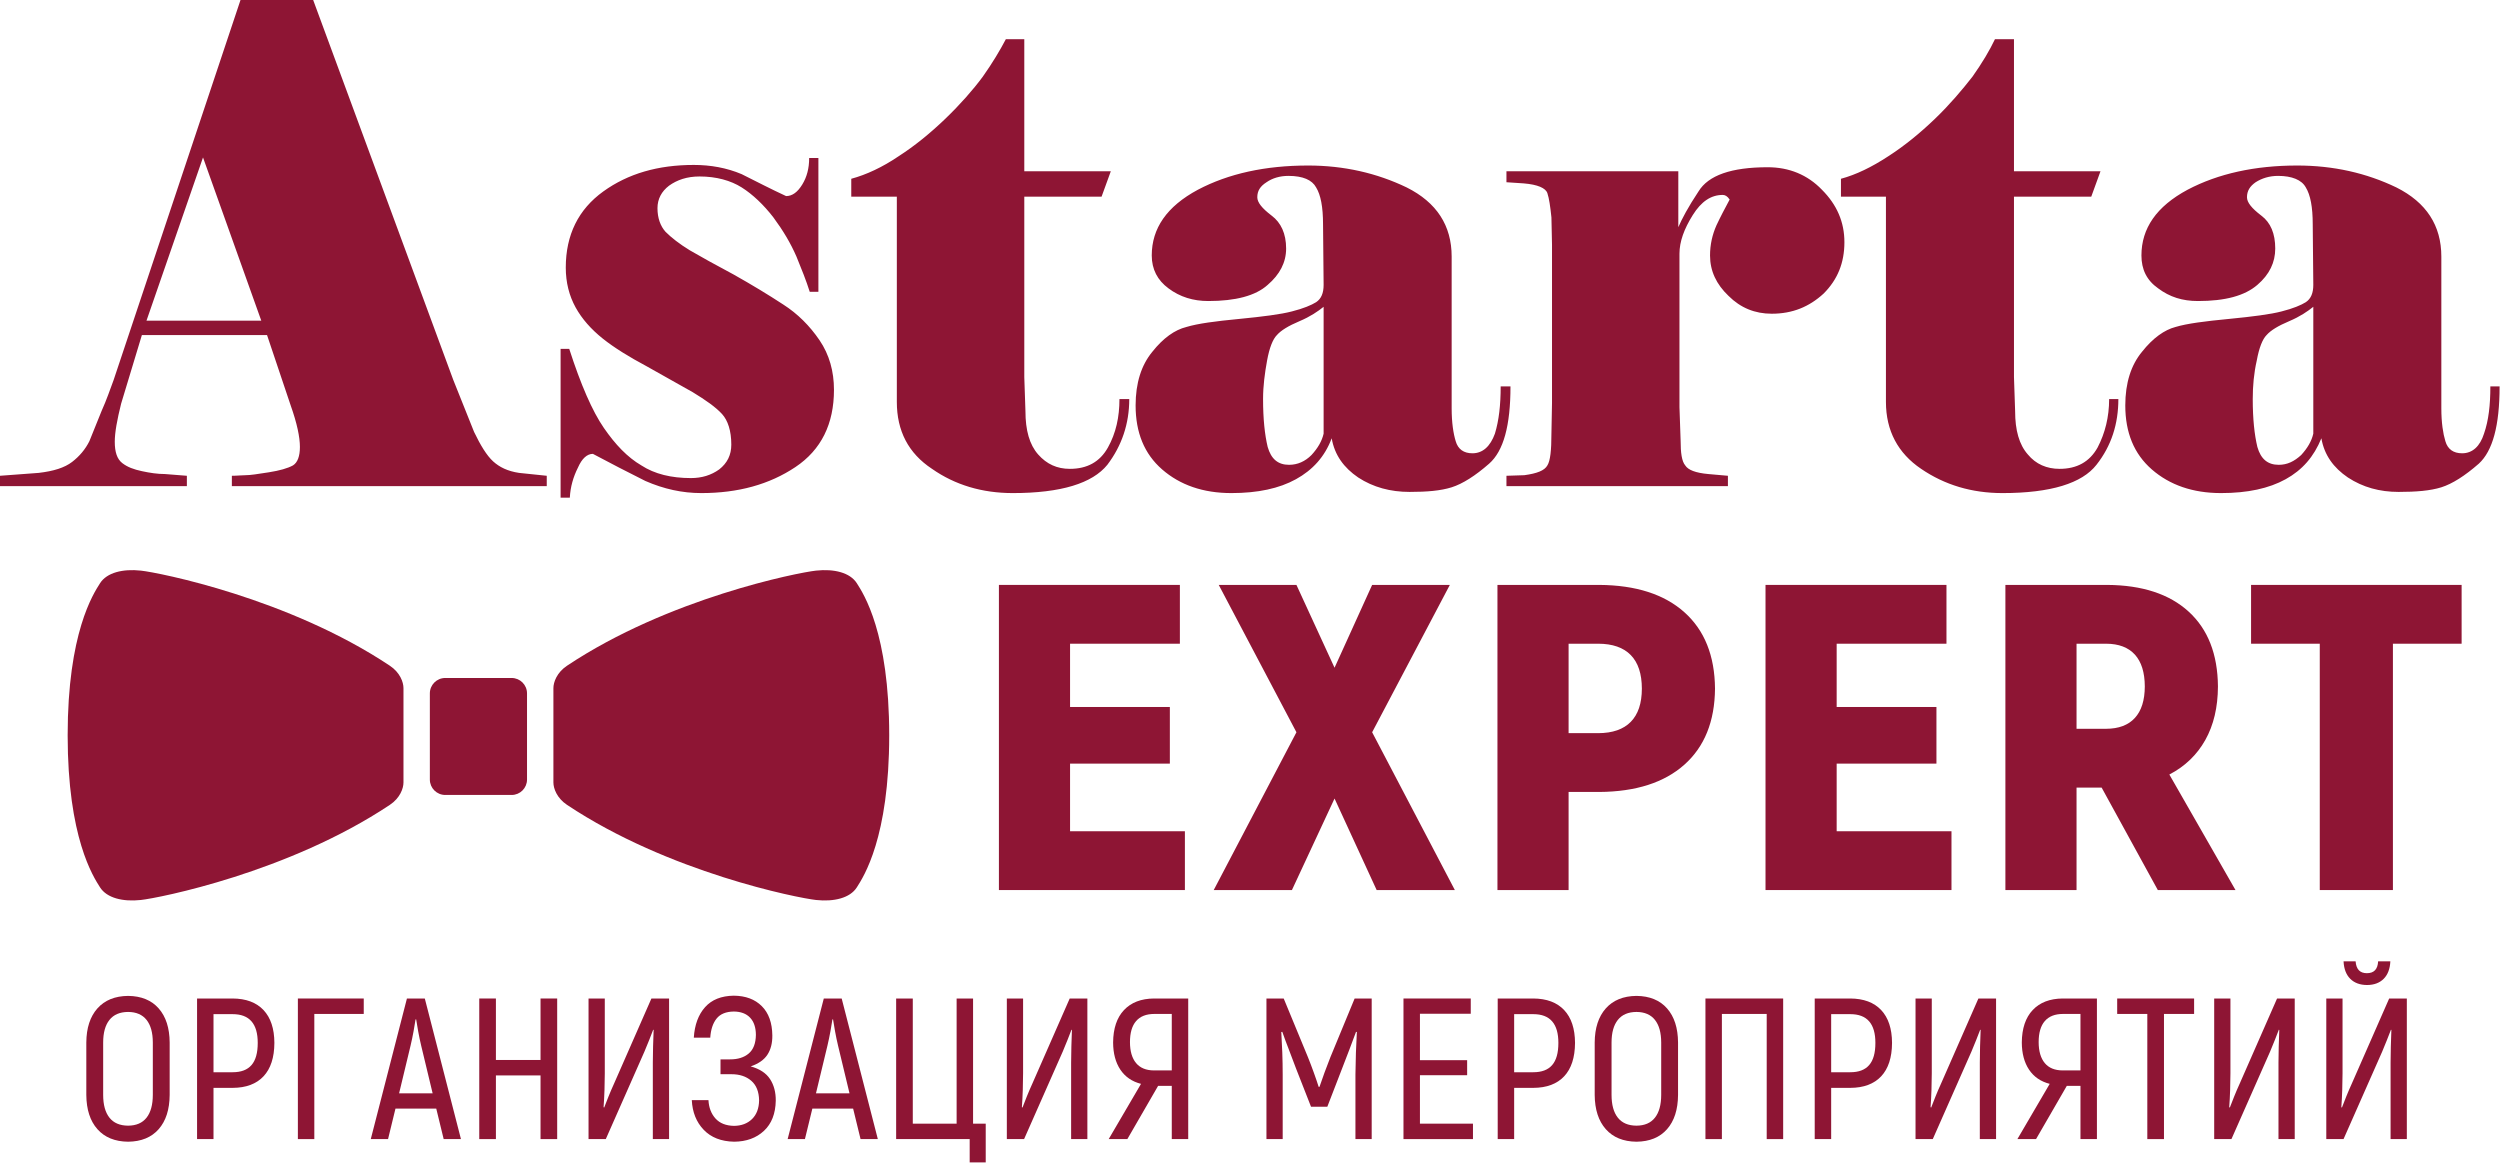 <?xml version="1.0" encoding="UTF-8"?> <svg xmlns="http://www.w3.org/2000/svg" width="5116" height="2379" viewBox="0 0 5116 2379" fill="none"><path fill-rule="evenodd" clip-rule="evenodd" d="M534.653 656.162L415.447 322.18L299.787 656.162H534.653ZM290.34 685.67L247.859 826.093C239.601 859.146 234.866 885.108 234.866 904.001C234.866 925.229 239.601 939.41 250.215 947.668C260.83 955.925 273.823 960.638 290.34 964.183C306.856 967.728 322.206 970.084 337.555 970.084L382.414 973.63V994.879H0V973.63L79.081 967.728C109.78 964.183 132.177 957.114 147.526 945.312C162.876 933.509 174.679 919.35 182.938 902.812L207.713 841.442C218.349 817.836 225.418 796.608 232.51 777.715L492.172 -0H640.866L927.682 777.715L970.162 883.919C983.133 911.07 996.127 932.32 1009.1 944.122C1022.09 955.925 1038.61 964.183 1062.21 967.728L1118.88 973.63V994.879H474.467V973.63C485.081 973.63 494.529 972.441 502.787 972.441C512.234 972.441 527.562 970.084 550.002 966.539C572.421 963.016 588.938 958.282 599.574 952.38C609.022 946.479 613.734 933.509 613.734 914.615C613.734 894.555 607.833 866.236 594.839 829.639L546.457 685.67H290.34ZM1147.2 713.988H1164.9C1188.51 787.161 1212.12 841.442 1235.71 875.661C1259.31 909.903 1284.11 935.865 1312.43 952.38C1339.58 970.084 1373.81 978.342 1413.93 978.342C1436.35 978.342 1455.24 972.441 1471.76 960.638C1488.28 947.668 1496.54 931.152 1496.54 909.903C1496.54 881.585 1489.47 860.335 1477.66 847.343C1464.69 833.184 1444.61 819.025 1417.48 802.51L1323.04 749.396C1287.63 730.525 1256.96 711.632 1233.35 692.76C1209.74 673.867 1190.87 652.617 1177.88 629.033C1164.9 605.427 1157.81 578.276 1157.81 547.602C1157.81 480.33 1183.78 428.406 1234.54 391.808C1285.28 355.232 1346.65 337.528 1419.83 337.528C1454.05 337.528 1487.11 343.429 1517.79 356.399C1548.49 371.747 1578 387.096 1608.67 401.255C1621.64 401.255 1632.28 392.997 1641.73 377.649C1651.15 362.301 1655.87 344.618 1655.87 323.369H1674.76V597.17H1657.05C1649.99 574.731 1640.54 551.125 1629.92 525.163C1618.12 498.012 1602.77 472.072 1582.71 444.921C1562.65 418.959 1540.23 397.709 1517.79 383.55C1495.37 369.391 1465.86 361.134 1431.64 361.134C1405.67 361.134 1385.61 368.202 1369.09 380.005C1353.74 391.808 1345.46 407.156 1345.46 426.049C1345.46 446.088 1351.39 462.625 1362 474.428C1373.81 486.231 1390.32 499.201 1411.57 512.193C1433.99 525.163 1463.5 541.7 1501.27 561.761C1539.04 582.989 1572.07 603.049 1602.77 623.11C1632.28 642.003 1657.05 666.776 1677.12 696.283C1697.18 725.791 1706.63 760.01 1706.63 797.775C1706.63 867.404 1680.66 920.517 1627.57 955.925C1574.45 991.334 1510.72 1009.04 1435.18 1009.04C1396.22 1009.04 1358.46 1000.76 1320.69 984.244C1285.28 966.539 1248.7 947.668 1213.29 928.774C1201.48 928.774 1190.87 938.221 1182.61 957.114C1173.16 975.986 1167.26 996.046 1166.09 1018.46H1147.2V713.988ZM1835.28 402.422H1742.04V365.846C1772.71 357.588 1805.77 342.24 1838.82 319.823C1871.86 298.574 1903.72 272.612 1934.42 243.104C1965.1 213.597 1991.06 184.112 2011.13 156.961C2031.19 128.643 2046.54 102.681 2058.34 80.264H2096.11V350.52H2273.15L2254.27 402.422H2096.11V771.835L2098.47 841.442C2098.47 880.396 2106.72 909.903 2124.43 929.963C2142.14 950.024 2163.39 959.449 2189.35 959.449C2224.76 959.449 2250.73 945.312 2267.24 915.804C2283.76 886.297 2290.85 853.244 2290.85 816.669H2310.91C2310.91 867.404 2295.56 912.259 2266.05 951.191C2235.38 988.956 2171.65 1009.04 2072.5 1009.04C2009.96 1009.04 1954.48 992.501 1907.27 959.449C1858.89 927.607 1835.28 881.585 1835.28 822.57V402.422ZM3013.15 927.607C3034.41 927.607 3049.73 913.426 3059.18 887.464C3067.44 860.335 3070.98 828.472 3070.98 790.707H3091.05C3091.05 870.949 3076.89 922.873 3047.38 948.835C3019.06 973.63 2993.09 990.145 2970.67 997.214C2948.23 1004.3 2919.91 1006.66 2884.5 1006.66C2845.57 1006.66 2810.15 997.214 2779.46 977.153C2749.95 957.114 2731.07 931.152 2725.17 896.911C2711.01 934.676 2686.24 961.827 2651.99 980.698C2617.77 999.592 2574.1 1009.04 2519.81 1009.04C2461.98 1009.04 2414.77 992.501 2378.19 960.638C2341.59 928.774 2323.91 885.108 2323.91 829.639C2323.91 783.616 2335.69 747.04 2358.13 719.889C2380.55 691.571 2404.15 675.034 2427.76 669.154C2451.37 662.064 2486.76 657.351 2536.33 652.617C2584.74 647.905 2621.31 643.192 2643.73 637.291C2667.34 631.389 2683.86 624.299 2693.31 618.397C2703.94 611.329 2708.65 599.526 2708.65 582.989L2707.47 459.08C2707.47 423.671 2702.75 398.898 2693.31 383.55C2685.05 368.202 2666.17 359.944 2636.66 359.944C2618.96 359.944 2603.61 364.657 2591.81 372.936C2578.81 381.194 2572.93 390.641 2572.93 403.611C2572.93 414.225 2582.36 426.05 2602.42 441.376C2621.31 455.535 2631.93 477.974 2631.93 508.648C2631.93 536.966 2618.96 561.761 2594.16 582.989C2569.39 605.427 2528.07 616.041 2472.6 616.041C2441.92 616.041 2414.77 607.784 2391.16 590.079C2368.74 573.564 2356.94 551.125 2356.94 522.807C2356.94 467.338 2387.62 422.482 2451.37 388.263C2513.91 355.232 2589.45 338.717 2676.79 338.717C2749.95 338.717 2817.22 354.043 2878.6 383.55C2939.97 414.225 2970.67 461.436 2970.67 525.163V835.54C2970.67 865.047 2974.2 887.464 2978.93 902.812C2983.64 919.35 2995.45 927.607 3013.15 927.607ZM2708.65 887.464V627.844C2696.85 637.291 2681.5 647.905 2659.08 657.351C2636.66 666.776 2621.31 676.223 2613.06 685.67C2604.8 693.927 2597.71 711.632 2592.99 737.594C2588.26 763.556 2584.74 789.518 2584.74 816.669C2584.74 857.957 2588.26 889.842 2594.16 914.615C2601.25 939.41 2615.41 951.191 2637.83 951.191C2655.54 951.191 2670.89 944.122 2683.86 931.152C2696.85 916.971 2705.11 902.812 2708.65 887.464ZM3082.79 994.879H3536V973.63L3495.88 970.084C3469.92 967.728 3454.57 961.827 3448.66 952.38C3441.57 944.122 3439.22 926.418 3439.22 901.623L3436.86 833.184V519.262C3436.86 494.489 3446.31 468.527 3464.01 440.209C3481.72 411.868 3501.76 398.898 3525.37 398.898C3530.1 398.898 3534.81 401.255 3539.55 408.345C3530.1 426.05 3520.65 443.732 3512.4 461.436C3504.14 480.33 3499.42 500.39 3499.42 522.807C3499.42 554.67 3512.4 581.822 3537.19 605.427C3561.97 630.2 3591.48 642.003 3625.7 642.003C3668.18 642.003 3702.4 627.844 3731.91 600.715C3760.23 572.375 3774.39 538.155 3774.39 495.678C3774.39 454.368 3759.07 418.959 3728.37 388.263C3698.86 357.588 3661.11 342.24 3617.44 342.24C3543.07 342.24 3495.88 358.777 3475.8 391.808C3454.57 423.671 3441.57 448.466 3434.5 464.982V350.52H3082.79V372.936L3118.2 375.293C3146.52 377.649 3163.06 384.717 3166.58 395.353C3170.13 405.967 3172.48 422.482 3174.84 444.921L3176.03 500.39V824.926L3174.84 887.464C3174.84 921.706 3172.48 942.933 3166.58 952.38C3160.68 963.016 3145.33 968.895 3119.37 972.441L3082.79 973.63V994.879ZM3859.38 402.422H3767.32V365.846C3798 357.588 3829.87 342.24 3864.11 319.823C3897.14 298.574 3929.01 272.612 3959.71 243.104C3990.39 213.597 4015.18 184.112 4036.41 156.961C4056.47 128.643 4071.82 102.681 4082.46 80.264H4121.4V350.52H4298.43L4279.56 402.422H4121.4V771.835L4123.75 841.442C4123.75 880.396 4132.01 909.903 4149.72 929.963C4166.25 950.024 4188.67 959.449 4214.64 959.449C4250.05 959.449 4276.01 945.312 4292.53 915.804C4307.88 886.297 4316.14 853.244 4316.14 816.669H4335.01C4335.01 867.404 4320.85 912.259 4290.17 951.191C4260.66 988.956 4196.93 1009.04 4097.79 1009.04C4035.25 1009.04 3979.77 992.501 3931.39 959.449C3884.17 927.607 3859.38 881.585 3859.38 822.57V402.422ZM5038.44 927.607C5059.69 927.607 5075.02 913.426 5083.28 887.464C5092.73 860.335 5096.27 828.472 5096.27 790.707H5115.17C5115.17 870.949 5101.01 922.873 5072.66 948.835C5044.34 973.63 5018.38 990.145 4995.96 997.214C4973.52 1004.3 4944.01 1006.66 4908.62 1006.66C4869.66 1006.66 4835.44 997.214 4804.76 977.153C4775.25 957.114 4756.36 931.152 4750.46 896.911C4735.11 934.676 4711.52 961.827 4677.3 980.698C4643.06 999.592 4599.39 1009.04 4545.1 1009.04C4487.27 1009.04 4440.06 992.501 4403.48 960.638C4366.9 928.774 4349.19 885.108 4349.19 829.639C4349.19 783.616 4360.97 747.04 4383.42 719.889C4405.83 691.571 4429.44 675.034 4451.86 669.154C4475.47 662.064 4512.05 657.351 4561.62 652.617C4610.02 647.905 4646.6 643.192 4669.02 637.291C4692.63 631.389 4709.17 624.299 4718.59 618.397C4729.23 611.329 4733.94 599.526 4733.94 582.989L4732.77 459.08C4732.77 423.671 4728.04 398.898 4718.59 383.55C4710.33 368.202 4690.27 359.944 4661.95 359.944C4644.24 359.944 4628.9 364.657 4615.92 372.936C4604.12 381.194 4598.22 390.641 4598.22 403.611C4598.22 414.225 4607.64 426.05 4627.73 441.376C4646.6 455.535 4656.05 477.974 4656.05 508.648C4656.05 536.966 4644.24 561.761 4619.47 582.989C4593.48 605.427 4553.36 616.041 4497.89 616.041C4466.02 616.041 4440.06 607.784 4416.45 590.079C4392.86 573.564 4382.23 551.125 4382.23 522.807C4382.23 467.338 4412.92 422.482 4476.66 388.263C4539.2 355.232 4614.74 338.717 4700.89 338.717C4775.25 338.717 4842.53 354.043 4903.89 383.55C4965.26 414.225 4995.96 461.436 4995.96 525.163V835.54C4995.96 865.047 4999.48 887.464 5004.2 902.812C5008.93 919.35 5020.73 927.607 5038.44 927.607ZM4733.94 887.464V627.844C4722.14 637.291 4706.79 647.905 4684.37 657.351C4661.95 666.776 4646.6 676.223 4638.34 685.67C4630.08 693.927 4622.99 711.632 4618.28 737.594C4612.38 763.556 4610.02 789.518 4610.02 816.669C4610.02 857.957 4613.55 889.842 4619.47 914.615C4626.54 939.41 4640.7 951.191 4663.12 951.191C4680.82 951.191 4695.01 944.122 4709.17 931.152C4722.14 916.971 4730.4 902.812 4733.94 887.464Z" fill="#8E1534"></path><path fill-rule="evenodd" clip-rule="evenodd" d="M262.13 2336.4C289.063 2336.12 309.94 2327.55 324.716 2310.73C339.493 2293.9 347.003 2270.54 347.201 2240.66V2133.33C347.003 2103.65 339.493 2080.4 324.716 2063.62C309.94 2046.84 289.063 2038.29 262.13 2038.01C235.174 2038.29 214.231 2046.84 199.322 2063.62C184.435 2080.4 176.86 2103.65 176.64 2133.33V2240.66C176.86 2270.54 184.435 2293.9 199.322 2310.73C214.231 2327.55 235.174 2336.12 262.13 2336.4ZM262.13 2303.57C245.239 2303.46 232.532 2298.02 223.987 2287.23C215.421 2276.42 211.148 2260.92 211.126 2240.66V2133.33C211.148 2113.29 215.421 2097.88 223.987 2087.13C232.532 2076.39 245.239 2070.95 262.13 2070.84C278.8 2070.95 291.419 2076.39 299.919 2087.13C308.442 2097.88 312.692 2113.29 312.736 2133.33V2240.66C312.692 2260.92 308.442 2276.42 299.919 2287.23C291.419 2298.02 278.8 2303.46 262.13 2303.57Z" fill="#8E1534"></path><path fill-rule="evenodd" clip-rule="evenodd" d="M476.008 2043.33H403.269V2331.05H436.918V2226.21H476.008C503.513 2226.1 524.588 2218.22 539.277 2202.56C553.944 2186.89 561.365 2164.09 561.497 2134.17C561.365 2105.01 553.944 2082.62 539.277 2067.01C524.588 2051.39 503.513 2043.49 476.008 2043.33ZM476.008 2194.22H436.918V2075.35H476.008C493.273 2075.35 506.156 2080.26 514.678 2090.11C523.201 2099.93 527.451 2114.61 527.429 2134.17C527.451 2154.65 523.201 2169.8 514.678 2179.6C506.156 2189.4 493.273 2194.28 476.008 2194.22Z" fill="#8E1534"></path><path d="M744.37 2043.33H609.572V2331.05H643.222V2074.93H744.37V2043.33Z" fill="#8E1534"></path><path fill-rule="evenodd" clip-rule="evenodd" d="M907.95 2331.05H943.295L869.323 2043.33H832.744L758.75 2331.05H794.096L809.313 2268.58H892.733L907.95 2331.05ZM816.712 2237.38L840.122 2139.96C842.434 2130.29 844.504 2120.38 846.354 2110.21C848.182 2100.04 849.547 2091.98 850.406 2086.03H851.639C852.498 2092 853.864 2100.04 855.691 2110.21C857.541 2120.36 859.611 2130.27 861.924 2139.92L885.333 2237.38H816.712Z" fill="#8E1534"></path><path d="M1106.15 2043.33V2169.14H1014.82V2043.33H980.755V2331.05H1014.82V2200.74H1106.15V2331.05H1140.22V2043.33H1106.15Z" fill="#8E1534"></path><path d="M1204.39 2331.05H1239.69L1318.66 2152.27C1321.7 2145.29 1324.92 2137.45 1328.33 2128.73C1331.77 2120.01 1334.58 2112.79 1336.76 2107.04L1337.6 2107.88C1337.16 2117.3 1336.79 2128.44 1336.46 2141.33C1336.15 2154.18 1335.97 2165.24 1335.95 2174.47V2331.05H1369.2V2043.33H1333.06L1256.56 2217.6C1252.6 2226.28 1248.83 2235.04 1245.26 2243.92C1241.67 2252.79 1238.74 2260.32 1236.41 2266.51L1235.18 2265.7C1235.99 2255.28 1236.61 2243.46 1237.03 2230.27C1237.44 2217.05 1237.64 2205.84 1237.64 2196.66V2043.33H1204.39V2331.05Z" fill="#8E1534"></path><path d="M1536.15 2182.26C1552.01 2176.93 1563.42 2169 1570.35 2158.48C1577.29 2147.95 1580.66 2134.76 1580.5 2118.95C1580.2 2093.06 1573.02 2073.08 1558.95 2058.99C1544.87 2044.9 1525.76 2037.76 1501.6 2037.57C1476.1 2037.92 1456.48 2045.76 1442.82 2061.11C1429.15 2076.43 1421.46 2097.22 1419.81 2123.47H1453.48C1454.56 2106.84 1458.88 2093.83 1466.43 2084.4C1473.98 2074.98 1485.7 2070.18 1501.6 2070C1516.09 2070.11 1527.23 2074.32 1535.03 2082.6C1542.83 2090.88 1546.77 2102.59 1546.86 2117.72C1546.61 2135.09 1541.72 2147.84 1532.19 2155.9C1522.65 2163.98 1509.86 2167.99 1493.78 2167.9H1474.45V2198.27H1497.09C1513.65 2198.29 1527.1 2202.76 1537.43 2211.72C1547.78 2220.69 1553.11 2234.03 1553.42 2251.74C1553.15 2268.12 1548.33 2280.89 1538.97 2290.03C1529.61 2299.17 1517.28 2303.81 1502.02 2303.97C1485.55 2303.66 1472.93 2298.62 1464.16 2288.91C1455.4 2279.17 1450.62 2266.64 1449.78 2251.32H1415.69C1416.92 2276.11 1425.05 2296.35 1440.09 2312.05C1455.13 2327.77 1475.9 2335.88 1502.41 2336.38C1527.39 2336.18 1547.67 2328.78 1563.31 2314.21C1578.94 2299.63 1587 2279.08 1587.51 2252.55C1587.71 2235.31 1583.81 2220.55 1575.86 2208.31C1567.89 2196.05 1554.65 2187.37 1536.15 2182.26Z" fill="#8E1534"></path><path fill-rule="evenodd" clip-rule="evenodd" d="M1761.04 2331.05H1796.39L1722.42 2043.33H1685.82L1611.84 2331.05H1647.19L1662.41 2268.58H1745.83L1761.04 2331.05ZM1669.8 2237.38L1693.24 2139.96C1695.53 2130.29 1697.6 2120.38 1699.45 2110.21C1701.27 2100.04 1702.64 2091.98 1703.5 2086.03H1704.73C1705.59 2092 1706.96 2100.04 1708.81 2110.21C1710.63 2120.36 1712.7 2130.27 1715.02 2139.92L1738.43 2237.38H1669.8Z" fill="#8E1534"></path><path d="M1984.35 2378.73H2017.18V2299.43H1991.28V2043.33H1957.63V2299.43H1867.94V2043.33H1833.87V2331.03H1984.35V2378.73Z" fill="#8E1534"></path><path d="M2060.39 2331.05H2095.69L2174.66 2152.27C2177.7 2145.29 2180.92 2137.45 2184.33 2128.73C2187.76 2120.01 2190.58 2112.79 2192.76 2107.04L2193.58 2107.88C2193.16 2117.3 2192.79 2128.44 2192.46 2141.33C2192.15 2154.18 2191.97 2165.24 2191.95 2174.47V2331.05H2225.2V2043.33H2189.06L2112.56 2217.6C2108.6 2226.28 2104.83 2235.04 2101.26 2243.92C2097.69 2252.79 2094.74 2260.32 2092.41 2266.51L2091.18 2265.7C2091.99 2255.28 2092.61 2243.46 2093.03 2230.27C2093.42 2217.05 2093.64 2205.84 2093.64 2196.66V2043.33H2060.39V2331.05Z" fill="#8E1534"></path><path fill-rule="evenodd" clip-rule="evenodd" d="M2268.83 2331.05H2307.01L2369.95 2222.12H2397.92V2331.05H2431.57V2043.33H2361.72C2335.38 2043.53 2314.88 2051.37 2300.21 2066.9C2285.54 2082.44 2278.1 2104.6 2277.88 2133.35C2277.97 2155.75 2282.9 2174.27 2292.7 2188.96C2302.5 2203.62 2316.59 2213.31 2334.98 2218L2268.83 2331.05ZM2361.3 2190.52C2345.22 2190.41 2333.07 2185.37 2324.81 2175.41C2316.53 2165.42 2312.39 2151.12 2312.37 2132.52C2312.37 2113.58 2316.55 2099.24 2324.9 2089.56C2333.24 2079.84 2345.66 2074.98 2362.14 2074.93H2397.92V2190.52H2361.3Z" fill="#8E1534"></path><path d="M2772.14 2043.33L2722.37 2163.79C2718.7 2172.92 2714.73 2183.32 2710.5 2194.92C2706.25 2206.53 2702.82 2216.3 2700.18 2224.21H2698.52C2696.08 2216.3 2692.75 2206.53 2688.55 2194.92C2684.34 2183.32 2680.42 2172.92 2676.72 2163.79L2626.97 2043.33H2591.65V2331.05H2624.9V2199.15C2624.88 2183.56 2624.62 2168.63 2624.09 2154.3C2623.56 2139.96 2622.88 2125.84 2622.04 2111.93L2624.09 2111.53C2627.9 2122.52 2632.3 2134.45 2637.35 2147.36C2642.39 2160.26 2647.43 2173.52 2652.45 2187.19L2682.89 2264.86H2716.21L2746.22 2187.19C2751.44 2173.52 2756.55 2160.26 2761.55 2147.36C2766.55 2134.45 2771.04 2122.52 2775.01 2111.53L2776.66 2111.93C2775.84 2125.84 2775.21 2139.96 2774.74 2154.3C2774.3 2168.61 2773.97 2183.56 2773.77 2199.13V2331.05H2807.03V2043.33H2772.14Z" fill="#8E1534"></path><path d="M2905.75 2299.45V2200.32H3002.36V2169.55H2905.75V2074.54H3009.76V2043.33H2872.08V2331.05H3014.28V2299.45H2905.75Z" fill="#8E1534"></path><path fill-rule="evenodd" clip-rule="evenodd" d="M3137.65 2043.33H3064.91V2331.05H3098.56V2226.21H3137.65C3165.13 2226.1 3186.23 2218.22 3200.89 2202.56C3215.58 2186.89 3222.98 2164.09 3223.14 2134.17C3222.98 2105.01 3215.58 2082.62 3200.89 2067.01C3186.23 2051.39 3165.13 2043.49 3137.65 2043.33ZM3137.65 2194.22H3098.56V2075.35H3137.65C3154.91 2075.35 3167.79 2080.26 3176.32 2090.11C3184.84 2099.93 3189.09 2114.61 3189.07 2134.17C3189.09 2154.65 3184.84 2169.8 3176.32 2179.6C3167.79 2189.4 3154.91 2194.28 3137.65 2194.22Z" fill="#8E1534"></path><path fill-rule="evenodd" clip-rule="evenodd" d="M3348.88 2336.4C3375.81 2336.12 3396.69 2327.55 3411.47 2310.73C3426.27 2293.9 3433.75 2270.54 3433.95 2240.66V2133.33C3433.75 2103.65 3426.27 2080.4 3411.47 2063.62C3396.69 2046.84 3375.81 2038.29 3348.88 2038.01C3321.93 2038.29 3301 2046.84 3286.1 2063.62C3271.19 2080.4 3263.61 2103.65 3263.39 2133.33V2240.66C3263.61 2270.54 3271.19 2293.9 3286.1 2310.73C3301 2327.55 3321.93 2336.12 3348.88 2336.4ZM3348.88 2303.57C3331.99 2303.46 3319.28 2298.02 3310.74 2287.23C3302.17 2276.42 3297.9 2260.92 3297.88 2240.66V2133.33C3297.9 2113.29 3302.17 2097.88 3310.74 2087.13C3319.28 2076.39 3331.99 2070.95 3348.88 2070.84C3365.57 2070.95 3378.17 2076.39 3386.67 2087.13C3395.19 2097.88 3399.44 2113.29 3399.49 2133.33V2240.66C3399.44 2260.92 3395.19 2276.42 3386.67 2287.23C3378.17 2298.02 3365.57 2303.46 3348.88 2303.57Z" fill="#8E1534"></path><path d="M3649.07 2043.33H3490.02V2331.05H3523.67V2074.93H3615.39V2331.05H3649.07V2043.33Z" fill="#8E1534"></path><path fill-rule="evenodd" clip-rule="evenodd" d="M3786.37 2043.33H3713.63V2331.05H3747.3V2226.21H3786.37C3813.88 2226.1 3834.95 2218.22 3849.64 2202.56C3864.31 2186.89 3871.73 2164.09 3871.86 2134.17C3871.73 2105.01 3864.31 2082.62 3849.64 2067.01C3834.95 2051.39 3813.88 2043.49 3786.37 2043.33ZM3786.37 2194.22H3747.3V2075.35H3786.37C3803.64 2075.35 3816.52 2080.26 3825.04 2090.11C3833.57 2099.93 3837.82 2114.61 3837.79 2134.17C3837.82 2154.65 3833.57 2169.8 3825.04 2179.6C3816.52 2189.4 3803.64 2194.28 3786.37 2194.22Z" fill="#8E1534"></path><path d="M3919.94 2331.05H3955.24L4034.23 2152.27C4037.25 2145.29 4040.46 2137.45 4043.9 2128.73C4047.31 2120.01 4050.13 2112.79 4052.33 2107.04L4053.15 2107.88C4052.71 2117.3 4052.33 2128.44 4052 2141.33C4051.67 2154.18 4051.52 2165.24 4051.5 2174.47V2331.05H4084.75V2043.33H4048.61L3972.11 2217.6C3968.14 2226.28 3964.36 2235.04 3960.79 2243.92C3957.24 2252.79 3954.29 2260.32 3951.96 2266.51L3950.72 2265.7C3951.54 2255.28 3952.16 2243.46 3952.57 2230.27C3952.99 2217.05 3953.19 2205.84 3953.19 2196.66V2043.33H3919.94V2331.05Z" fill="#8E1534"></path><path fill-rule="evenodd" clip-rule="evenodd" d="M4128.38 2331.05H4166.56L4229.5 2222.12H4257.47V2331.05H4291.14V2043.33H4221.27C4194.93 2043.53 4174.43 2051.37 4159.76 2066.9C4145.09 2082.44 4137.65 2104.6 4137.43 2133.35C4137.52 2155.75 4142.47 2174.27 4152.25 2188.96C4162.05 2203.62 4176.14 2213.31 4194.53 2218L4128.38 2331.05ZM4220.87 2190.52C4204.77 2190.41 4192.62 2185.37 4184.36 2175.41C4176.1 2165.42 4171.94 2151.12 4171.91 2132.52C4171.91 2113.58 4176.1 2099.24 4184.47 2089.56C4192.79 2079.84 4205.21 2074.98 4221.68 2074.93H4257.47V2190.52H4220.87Z" fill="#8E1534"></path><path d="M4490.02 2043.33H4332.61V2074.93H4394.27V2331.05H4428.36V2074.93H4490.02V2043.33Z" fill="#8E1534"></path><path d="M4531.12 2331.05H4566.42L4645.41 2152.27C4648.41 2145.29 4651.64 2137.45 4655.06 2128.73C4658.49 2120.01 4661.31 2112.79 4663.49 2107.04L4664.31 2107.88C4663.89 2117.3 4663.51 2128.44 4663.18 2141.33C4662.85 2154.18 4662.7 2165.24 4662.68 2174.47V2331.05H4695.93V2043.33H4659.79L4583.29 2217.6C4579.3 2226.28 4575.56 2235.04 4571.99 2243.92C4568.42 2252.79 4565.47 2260.32 4563.14 2266.51L4561.9 2265.7C4562.72 2255.28 4563.34 2243.46 4563.75 2230.27C4564.17 2217.05 4564.37 2205.84 4564.37 2196.66V2043.33H4531.12V2331.05Z" fill="#8E1534"></path><path fill-rule="evenodd" clip-rule="evenodd" d="M4843.96 2015.74C4858.28 2015.65 4869.62 2011.43 4877.97 2003.06C4886.31 1994.71 4890.87 1982.78 4891.62 1967.28H4866.58C4866.21 1975.31 4864.11 1981.35 4860.33 1985.42C4856.54 1989.49 4850.94 1991.52 4843.54 1991.54C4836.37 1991.52 4830.88 1989.49 4827.07 1985.42C4823.31 1981.35 4821.1 1975.31 4820.51 1967.28H4795.87C4796.62 1982.78 4801.2 1994.71 4809.59 2003.06C4817.98 2011.43 4829.43 2015.65 4843.96 2015.74ZM4760.52 2331.05H4795.82L4874.82 2152.25C4877.83 2145.29 4881.05 2137.45 4884.46 2128.73C4887.9 2120.01 4890.72 2112.79 4892.92 2107.04L4893.71 2107.88C4893.29 2117.3 4892.92 2128.44 4892.59 2141.3C4892.26 2154.18 4892.1 2165.22 4892.08 2174.44V2331.05H4925.34V2043.33H4889.2L4812.69 2217.6C4808.73 2226.28 4804.94 2235.04 4801.39 2243.92C4797.83 2252.79 4794.88 2260.32 4792.54 2266.51L4791.31 2265.7C4792.12 2255.26 4792.74 2243.46 4793.16 2230.24C4793.58 2217.05 4793.77 2205.84 4793.77 2196.64V2043.33H4760.52V2331.05Z" fill="#8E1534"></path><path fill-rule="evenodd" clip-rule="evenodd" d="M911.187 1387.41H1046.95C1064.37 1387.41 1078.49 1401.53 1078.49 1418.95V1595.29C1078.49 1612.7 1064.37 1626.82 1046.95 1626.82H911.187C893.768 1626.82 879.652 1612.7 879.652 1595.29V1418.95C879.652 1401.53 893.768 1387.41 911.187 1387.41ZM1819.69 1504.72C1819.69 1295.11 1767.32 1215.37 1753.4 1193.5C1739.48 1171.66 1706.71 1163.71 1669.94 1167.7C1633.18 1171.66 1368.01 1223.94 1160.3 1362.38C1139.45 1376.29 1132.49 1396.16 1132.49 1408.07V1601.34C1132.49 1613.26 1139.45 1633.12 1160.3 1647.03C1368.01 1785.5 1633.18 1837.77 1669.94 1841.74C1706.71 1845.72 1739.48 1837.77 1753.4 1815.91C1767.32 1794.04 1819.69 1714.31 1819.69 1504.72ZM138.453 1504.72C138.453 1295.11 190.844 1215.37 204.74 1193.5C218.658 1171.66 251.449 1163.71 288.204 1167.7C324.958 1171.66 590.127 1223.94 797.839 1362.38C818.716 1376.29 825.675 1396.16 825.675 1408.07V1601.34C825.675 1613.26 818.716 1633.12 797.839 1647.03C590.127 1785.5 324.958 1837.77 288.204 1841.74C251.449 1845.72 218.658 1837.77 204.74 1815.91C190.844 1794.04 138.453 1714.31 138.453 1504.72Z" fill="#8E1534"></path><path d="M2189.77 1701.07V1562.67H2393.98V1446.78H2189.77V1317.3H2414.5V1196.96H2044.18V1821.41H2424.77V1701.07H2189.77Z" fill="#8E1534"></path><path d="M2977.21 1821.41L2807.95 1498.49L2966.95 1196.96H2807.95L2731.01 1366.45L2653.03 1196.96H2494.03L2653.03 1498.49L2483.76 1821.41H2643.8L2731.01 1634.09L2817.18 1821.41H2977.21Z" fill="#8E1534"></path><path fill-rule="evenodd" clip-rule="evenodd" d="M3272.62 1196.96H3064.38V1821.41H3209.97V1620.68H3272.62C3347.6 1620.17 3405.7 1601.54 3446.92 1564.81C3488.15 1528.08 3509.03 1476.24 3509.6 1409.26C3509.03 1341.85 3488.15 1289.73 3446.92 1252.91C3405.7 1216.1 3347.6 1197.44 3272.62 1196.96ZM3270.57 1500.33H3209.97V1317.3H3270.57C3299.9 1317.35 3322.12 1325.07 3337.19 1340.51C3352.27 1355.95 3359.85 1378.87 3359.91 1409.26C3359.85 1439.23 3352.27 1461.89 3337.19 1477.21C3322.12 1492.56 3299.9 1500.27 3270.57 1500.33Z" fill="#8E1534"></path><path d="M3758.54 1701.07V1562.67H3962.73V1446.78H3758.54V1317.3H3983.25V1196.96H3612.95V1821.41H3993.51V1701.07H3758.54Z" fill="#8E1534"></path><path fill-rule="evenodd" clip-rule="evenodd" d="M4415.77 1821.41H4574.72L4439.35 1585C4471.3 1568.36 4495.82 1544.79 4512.93 1514.34C4530.02 1483.86 4538.63 1447.33 4538.8 1404.79C4538.27 1338.75 4518.32 1287.71 4478.92 1251.68C4439.55 1215.68 4383.94 1197.42 4312.08 1196.96H4103.84V1821.41H4249.43V1611.74H4300.79L4415.77 1821.41ZM4249.43 1317.3H4310.01C4335.78 1317.37 4355.38 1324.81 4368.84 1339.61C4382.27 1354.43 4389.03 1376.14 4389.12 1404.79C4389.03 1433.02 4382.27 1454.47 4368.84 1469.18C4355.38 1483.91 4335.78 1491.31 4310.01 1491.39H4249.43V1317.3Z" fill="#8E1534"></path><path d="M5037.45 1196.96H4606.59V1317.3H4747.18V1821.41H4896.86V1317.3H5037.45V1196.96Z" fill="#8E1534"></path></svg> 